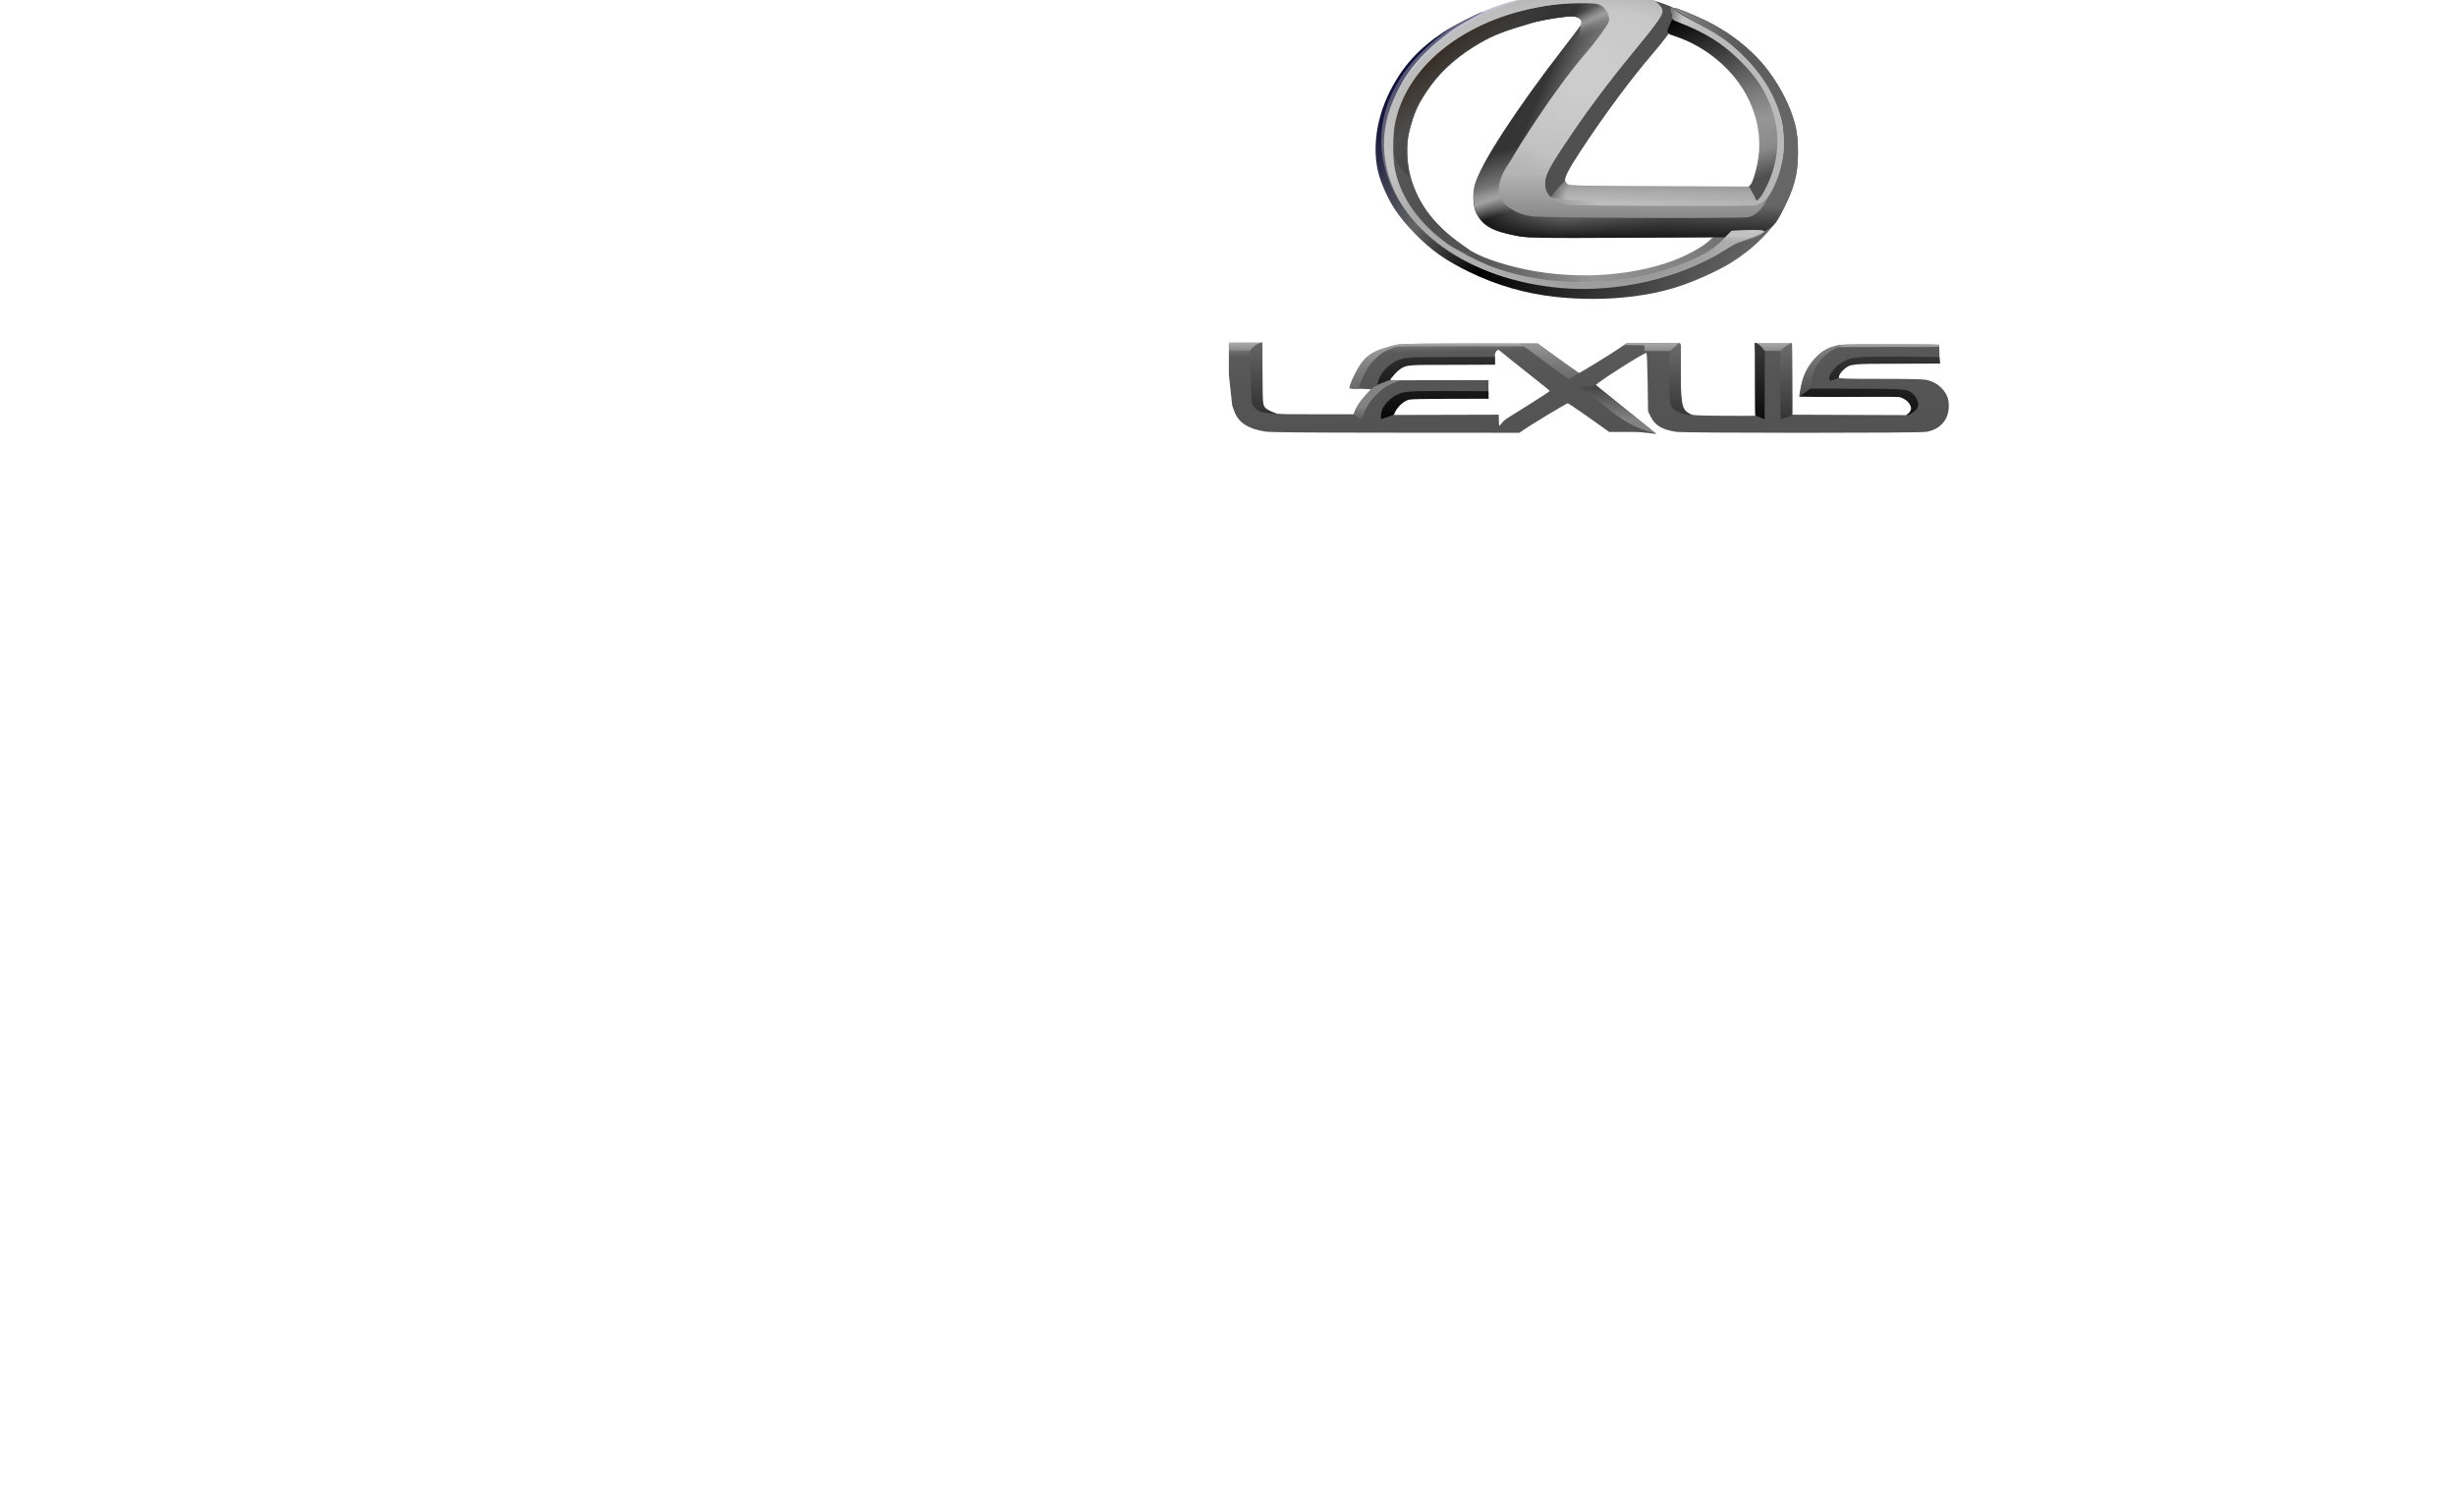<svg height="1539" viewBox="-587.205 6.499 1175.727 1026.283" width="2500" xmlns="http://www.w3.org/2000/svg" xmlns:xlink="http://www.w3.org/1999/xlink"><radialGradient id="a" cx="-80.714" cy="798.986" gradientTransform="matrix(.118 .501 -.637 .15 859.555 459.998)" gradientUnits="userSpaceOnUse" r="131.153"><stop offset="0" stop-color="#dcdcdc" stop-opacity=".902"/><stop offset=".752" stop-color="#e1e1e1" stop-opacity=".451"/><stop offset="1" stop-color="#c8c8c8" stop-opacity="0"/></radialGradient><linearGradient id="b" gradientUnits="userSpaceOnUse" x1="449.094" x2="448.955" y1="640.086" y2="648.682"><stop offset="0" stop-color="#fafafa"/><stop offset=".5" stop-color="#fafafa" stop-opacity=".902"/><stop offset=".698" stop-color="#e1e1e1" stop-opacity=".498"/><stop offset="1" stop-color="#c8c8c8" stop-opacity="0"/></linearGradient><linearGradient id="c" gradientUnits="userSpaceOnUse" x1="393.567" x2="421.66" y1="495.825" y2="501.247"><stop offset="0" stop-opacity="0"/><stop offset=".109" stop-color="#323232" stop-opacity=".949"/><stop offset=".218" stop-color="#323232" stop-opacity=".902"/><stop offset=".506" stop-color="#e1e1e1" stop-opacity=".498"/><stop offset="1" stop-color="#c8c8c8" stop-opacity="0"/></linearGradient><linearGradient id="d" gradientUnits="userSpaceOnUse" x1="325.551" x2="456.161" y1="630.871" y2="495.825"><stop offset="0" stop-color="#969696"/><stop offset=".133" stop-color="#c0bebe"/><stop offset=".5" stop-color="#b4b4b4"/><stop offset="1" stop-color="#bebebe"/></linearGradient><linearGradient id="e" gradientUnits="userSpaceOnUse" x1="395.705" x2="409.745" y1="488.542" y2="498.399"><stop offset="0" stop-color="#fafafa"/><stop offset=".25" stop-color="#ededed" stop-opacity=".749"/><stop offset=".5" stop-color="#e1e1e1" stop-opacity=".498"/><stop offset="1" stop-color="#c8c8c8" stop-opacity="0"/></linearGradient><linearGradient id="f" gradientUnits="userSpaceOnUse" x1="452.791" x2="383.896" y1="640.086" y2="663.714"><stop offset="0" stop-color="#fafafa"/><stop offset=".25" stop-color="#fafafa" stop-opacity=".902"/><stop offset=".5" stop-color="#e1e1e1" stop-opacity=".498"/><stop offset="1" stop-color="#c8c8c8" stop-opacity="0"/></linearGradient><linearGradient id="g" gradientUnits="userSpaceOnUse" x1="196.912" x2="253.592" y1="637.279" y2="587.992"><stop offset="0" stop-color="#e6e6e6"/><stop offset="1" stop-color="#fafafa" stop-opacity="0"/></linearGradient><linearGradient id="h" gradientUnits="userSpaceOnUse" x1="350.687" x2="349.171" y1="468.224" y2="711.976"><stop offset="0" stop-color="#aaa"/><stop offset=".102" stop-color="#bebebe"/><stop offset=".212" stop-color="#bebebe"/><stop offset=".549" stop-color="#b4b4b4"/><stop offset=".674" stop-color="#878787"/><stop offset=".779" stop-color="#969696"/><stop offset="1" stop-color="#aaa"/></linearGradient><linearGradient id="i" gradientUnits="userSpaceOnUse" x1="229.647" x2="285.834" y1="467.278" y2="556.98"><stop offset="0" stop-color="#8282a9"/><stop offset="1" stop-color="#a9a9a9" stop-opacity="0"/></linearGradient><linearGradient id="j" gradientUnits="userSpaceOnUse" x1="395.84" x2="395.84" y1="604.936" y2="626.195"><stop offset="0" stop-color="#505050"/><stop offset="1" stop-color="#fafafa" stop-opacity="0"/></linearGradient><linearGradient id="k" gradientUnits="userSpaceOnUse" x1="315.83" x2="443.464" y1="610.206" y2="640.397"><stop offset="0" stop-color="#323232"/><stop offset=".106" stop-color="#b4b4b6"/><stop offset=".253" stop-color="#b4b4b4"/><stop offset="1" stop-color="#aaa"/></linearGradient><linearGradient id="l" gradientUnits="userSpaceOnUse" x1="417.447" x2="456.262" y1="489.927" y2="605.837"><stop offset="0"/><stop offset=".552" stop-color="#7d7d7d"/><stop offset=".693" stop-color="#969696"/><stop offset=".858" stop-color="#8a8a8a"/><stop offset="1" stop-color="#505050"/></linearGradient><linearGradient id="m" gradientUnits="userSpaceOnUse" x1="-481.861" x2="-501.852" y1="598.389" y2="536.069"><stop offset="0" stop-color="#b3b3b3" stop-opacity="0"/><stop offset=".121" stop-color="#b3b3b3" stop-opacity=".369"/><stop offset=".286" stop-color="#b3b3b3" stop-opacity=".875"/><stop offset=".384" stop-color="#b3b3b3" stop-opacity=".749"/><stop offset=".517" stop-color="#b3b3b3" stop-opacity=".498"/><stop offset="1" stop-color="#b3b3b3" stop-opacity="0"/></linearGradient><linearGradient id="n" gradientUnits="userSpaceOnUse" x1="-388.887" x2="-404.46" y1="410.141" y2="374.184"><stop offset="0" stop-color="#b3b3b3" stop-opacity="0"/><stop offset=".161" stop-color="#b3b3b3" stop-opacity=".301"/><stop offset=".342" stop-color="#b3b3b3" stop-opacity=".875"/><stop offset=".406" stop-color="#b3b3b3" stop-opacity=".749"/><stop offset=".658" stop-color="#b3b3b3" stop-opacity="0"/><stop offset="1" stop-color="#b3b3b3" stop-opacity="0"/></linearGradient><linearGradient id="o" gradientUnits="userSpaceOnUse" x1="212.099" x2="238.506" y1="527.226" y2="555.073"><stop offset="0" stop-color="#28170b"/><stop offset="1" stop-color="#28170b" stop-opacity="0"/></linearGradient><linearGradient id="p" gradientTransform="matrix(.649 0 0 .65 591.397 243.158)" gradientUnits="userSpaceOnUse" x1="-323.647" x2="-322.129" xlink:href="#q" y1="629.438" y2="580.941"/><linearGradient id="q"><stop offset="0"/><stop offset="1" stop-opacity="0"/></linearGradient><linearGradient id="r" gradientUnits="userSpaceOnUse" x1="220.278" x2="413.265" y1="509.146" y2="592.389"><stop offset="0" stop-color="#323232" stop-opacity="0"/><stop offset=".394" stop-color="#323232" stop-opacity=".949"/><stop offset=".467" stop-color="#323232" stop-opacity=".902"/><stop offset=".704" stop-color="#e1e1e1" stop-opacity=".498"/><stop offset="1" stop-color="#c8c8c8" stop-opacity="0"/></linearGradient><linearGradient id="s" gradientUnits="userSpaceOnUse" x1="-460.09" x2="-170.133" y1="376.14" y2="706.528"><stop offset="0" stop-color="#5a5a5a"/><stop offset=".269" stop-color="#505050"/><stop offset=".632" stop-color="#666"/><stop offset=".667" stop-color="#666"/><stop offset="1" stop-color="#666"/></linearGradient><linearGradient id="t" gradientTransform="matrix(.649 0 0 .65 591.397 243.158)" gradientUnits="userSpaceOnUse" x1="-321.37" x2="-322.129" xlink:href="#q" y1="680.209" y2="580.941"/><linearGradient id="u" gradientUnits="userSpaceOnUse" x1="42.879" x2="447.529" y1="601.303" y2="598.272"><stop offset="0" stop-color="#999"/><stop offset=".221" stop-color="#3c3c3c" stop-opacity=".875"/><stop offset=".516" stop-color="#969696"/><stop offset=".753" stop-color="#828282"/><stop offset="1" stop-color="#5a5a5a"/></linearGradient><linearGradient id="v" gradientUnits="userSpaceOnUse" x1="-79.269" x2="316.902" y1="600.05" y2="857.403"><stop offset="0" stop-color="#000032"/><stop offset=".25" stop-color="#646464"/><stop offset=".424"/><stop offset="1" stop-color="#787878"/></linearGradient><linearGradient id="w" gradientUnits="userSpaceOnUse" x1="331.966" x2="333.122" xlink:href="#x" y1="737.263" y2="773.082"/><linearGradient id="x"><stop offset="0" stop-color="#828282"/><stop offset=".5" stop-color="#828282"/><stop offset="1" stop-color="#3c3c3c"/></linearGradient><linearGradient id="y" gradientUnits="userSpaceOnUse" x1="338.35" x2="341.21" xlink:href="#x" y1="790.516" y2="743.04"/><linearGradient id="z" gradientUnits="userSpaceOnUse" x1="327.922" x2="330.811" y1="703.755" y2="771.926"><stop offset="0" stop-color="#b4b4b4"/><stop offset=".322" stop-color="#828282"/><stop offset="1" stop-color="#3c3c3c"/></linearGradient><linearGradient id="A" gradientUnits="userSpaceOnUse" x1="306.547" x2="304.814" y1="702.6" y2="786.369"><stop offset="0" stop-color="#787878"/><stop offset="1" stop-color="#1e1e1e"/></linearGradient><linearGradient id="B" gradientTransform="matrix(.572 0 0 .496 -7.993 733.048)" gradientUnits="userSpaceOnUse" x1="476.087" x2="472.341" xlink:href="#C" y1="455.143" y2="596.273"/><linearGradient id="C"><stop offset="0" stop-color="#464646"/><stop offset="1"/></linearGradient><linearGradient id="D" gradientTransform="matrix(.572 0 0 .516 -7.995 723.464)" gradientUnits="userSpaceOnUse" x1="476.087" x2="472.341" xlink:href="#C" y1="455.143" y2="596.273"/><linearGradient id="E" gradientUnits="userSpaceOnUse" x1="264.286" x2="262.143" xlink:href="#C" y1="953.076" y2="1033.791"/><linearGradient id="F" gradientTransform="matrix(.572 0 0 .527 -7.995 718.485)" gradientUnits="userSpaceOnUse" x1="476.087" x2="472.341" xlink:href="#C" y1="455.143" y2="596.273"/><linearGradient id="G" gradientUnits="userSpaceOnUse" x1="436.534" x2="436.534" y1="714.154" y2="723.398"><stop offset="0" stop-color="#b8b8b8"/><stop offset="1" stop-color="#828282"/></linearGradient><linearGradient id="H" gradientUnits="userSpaceOnUse" x1="328.359" x2="326.008" y1="797.337" y2="700.111"><stop offset="0" stop-color="#505050"/><stop offset=".058" stop-color="#525252"/><stop offset=".562" stop-color="#555"/><stop offset=".787" stop-color="#5a5a5a"/><stop offset="1" stop-color="#c8c8c8"/></linearGradient><path d="m124.352 776.849c-11.358-1.754-18.247-5.935-21.03-13.681l-1.481-4.121-2.247-20.834v-21.447l10.077-.157c8.969-.14 10.157-.05 10.8.824.545.74.723 5.564.723 19.564 0 17.567.064 18.716 1.18 21.006.65 1.332 2.076 3.1 3.169 3.927 4.225 3.2 3.84 3.163 32.352 3.16h26.37l2.207-4.267c1.242-2.403 3.82-5.998 5.904-8.232 2.034-2.181 3.698-4.112 3.698-4.29s-2.916-.399-6.48-.488l-6.48-.162.132-2.194c.309-5.105 7.074-14.834 13.99-20.119 1.91-1.458 5.344-3.51 7.634-4.56 8.02-3.68 8.759-3.726 59.091-3.708l45.297.016 13.69 9.993c7.53 5.495 13.97 9.992 14.308 9.992.768 0 21.646-12.831 27.865-17.126l4.6-3.177 17.57.05c17.948.051 17.521.037 18.296.45 1.128.598.726.942.726 20.128 0 16.46.147 20.078.886 21.834 1.149 2.73 2.335 3.992 5.162 5.497 2.217 1.18 3.114 1.233 23.567 1.407 11.694.1 21.865.031 22.602-.152l1.339-.334.15-23.868.15-23.868h21.312l.288 23.735.288 23.734 38.654.147 38.653.147 1.592-1.244c.876-.684 1.954-2.101 2.395-3.15.685-1.628.685-2.182 0-3.81-.441-1.049-1.516-2.464-2.39-3.146l-1.587-1.24h-35.276c-30.644 0-35.37-.113-35.992-.857-.922-1.103.03-7.95 1.735-12.472 1.318-3.497 4.581-8.755 7.44-11.988 2.805-3.172 9.65-7.47 14.181-8.904 3.967-1.256 4.3-1.266 37.123-1.11l33.12.158.168 5.1c.122 3.693-.037 5.227-.576 5.567-.409.257-13.65.472-29.423.477-27.242.01-28.788.064-30.87 1.119-3.737 1.893-8.133 8.006-7.303 10.155.231.598 5.8.745 28.214.745 18.483 0 28.958.217 30.978.643 4.515.951 8.036 2.938 10.994 6.205 3.415 3.772 4.635 7.363 4.343 12.783-.473 8.782-6.254 14.877-15.527 16.371-5.246.846-163.876.82-169.374-.027-9.552-1.471-14.421-4.312-17.286-10.086l-1.905-3.842-.288-19.698c-.188-12.838-.496-19.767-.885-19.896-1.38-.454-34.251 20.48-34.251 21.814l40.969 33.054c0 .335-7.18-1.29-16.58-1.29h-15.356l-13.675-9.723c-7.52-5.348-14.036-9.723-14.478-9.723-.79 0-23.724 13.811-29.754 17.918l-3.082 2.1-83.894-.058c-63.889-.043-84.995-.226-88.512-.77zm164.002-8.935c1.993-1.279 9.326-5.86 16.296-10.18s12.672-8.15 12.672-8.512c0-.6-29.213-23.185-34.057-27.462-1.754-1.548-3.897 2.814-2.882 4.504l-2.413 2.716-26.6.082c-29.017.09-29.715.313-31.968 1.52-3.395 1.82-11.081 8.673-11.081 10.781 0 .962 6.185.609 35.741.617 17.187.01 31.786-.034 31.786-.034-.102.51-.037 6.241-.037 6.241l.038 4.038-26.496.286c-28.57.308-27.15.149-31.505 3.538-2.367 1.842-7.407 8.656-6.536 9.52l71.45-.19.176 5.699c.13 4.16.786-.192 5.416-3.163z" fill="url(#H)" transform="translate(-98.344 -477.416)"/><path d="m99.798 716.369v5.415h22.608v-5.415zm357.142.321v5.433h24.771v-5.433zm-87.11.018-2.019 1.412h8.078c2.666-.065 4.496.081 5.845.322l-.018 3.771h23.752v-5.487l-10.437.143c-9.672-.07-16.516-.118-25.2-.16zm-96.117.322c-4.808.01-10.378.031-16.8.054-39.745.143-42.958.216-44.27 1.144 0 .406-1.82 1.158 2.717.84.673-.047.976.073 1.948-.036 6.311.1 16.437-.107 38.354-.107 24.605 0 45.043.11 45.039-.126-.015-.76 1.335-1.205-1.68-1.465-3.29-.283-10.881-.334-25.308-.304zm286.762.465c-3.756.01-8.104.03-13.119.054-31.038.142-33.558.233-34.583 1.161 0 .407-1.416 1.141 2.127.823.525-.047.76.09 1.52-.018 4.927.1 12.837-.108 29.953-.108 19.215 0 35.176.111 35.173-.125-.012-.76 1.033-1.206-1.323-1.465-2.568-.283-8.482-.352-19.748-.322z" fill="url(#G)" transform="translate(-98.344 -477.416)"/><path d="m413.488 995.582c-1.444-2.341 3.468-8.924 8.934-11.96 6.186-3.434 8.617-3.669 38.138-3.677l27.586.327.428 4.484c-1.439.07-6.902.089-28.574.111-31.834.033-32.188.069-36.57 3.674-1.405 1.158-2.852 2.945-3.282 4.056-.296.764-.283 1.409-.781 1.882-1.274.651-2.769 1.253-3.945 1.563-.53.138-1.072.51-1.394.346-.224-.115-.089-.116-.29-.39z" fill="url(#B)" transform="translate(-4.491 -731.484)"/><path d="m106.473 999.72c-.01-.61.42-2.364 1.002-4.1 1.5-4.473 5.266-8.775 10.217-11.669 5.952-3.48 7.577-3.627 40.168-3.66 18.055-.018 28.595 0 28.595 0v5.295c-1.401-.17-11.255.037-28.35.037-29.856 0-31.278-.092-35.521 2.51-1.046.643-2.941 2.295-4.1 3.62-1.544 1.76-3.066 3.342-3.83 5.12-1.38 1.225-3.15 1.259-4.467 1.865-2.673 1.232-3.8 1.47-3.8 1.47z" fill="url(#D)" transform="translate(-4.491 -731.484)"/><path d="m468.692 1016.013c.807-3.216-3.247-7.48-7.802-8.507-1.124-.253-15.92-.326-32.879-.162s-31.75-.075-32.91-.09c-1.219-.017-1.697.087-1.928-.183-.452-.528.618-1.812 2.733-3.43l2.43-1.858 29.838.031c32.965.034 37.659.292 40.36 2.215 4.6 3.276 6.465 8.596 4.074 11.627-1.57 1.988-5.949 4.731-6.927 4.127 2.433-1.991 2.291-1.903 3.011-3.77zm-103.098 4.97c-.94-.533-2.332-.493-2.536-1.025-.204-.533-.27-12.222-.27-25.103 0-16.447-.039-21.593-.185-24.249.807-.04 2.714.837 4.336 2.46l2.618 3.195-.173 43.639c-.005.9.097 1.82-.022 2.721-1.643-.71-2.64-1.146-3.768-1.638z" fill="url(#E)" transform="translate(-4.491 -731.484)"/><path d="m108.996 1022.193s-.309-3.175.864-6.303c1.252-3.34 5.92-8.121 9.569-9.802 5.625-2.59 6.848-2.685 34.713-2.691 19.328-.01 27.755.144 27.755.144l.19 5.105s-10.362.019-26.588.02c-15.59 0-26.005.21-27.323.548-4.158 1.065-8.589 5.368-10.245 9.949-.272.753-7.945 2.956-8.574 3.23z" fill="url(#F)" transform="translate(-4.491 -731.484)"/><path d="m312.174 1032.009c-4.758-.61-12.896-3.39-15.795-5.397-2.133-1.476-4.916-4.638-6.191-7.033-1.62-3.042-2.28-10.073-2.3-24.482-.011-7.924.05-14.688-.22-14.854-.268-.166-6.7 3.536-13.94 8.05-13.547 8.446-17.434 11.05-20.065 12.26l-10.587.052c1.37-1.28 41.472-26.78 43.586-27.662 1.452-.607.504-.763 1.197-.366 1.024.586 4.402 1.845 4.81 2.8.725 1.69.162 5.162.375 17.09.375 20.953.606 22.099 5.394 26.773a22.416 22.416 0 0 0 6.954 4.618s2.79.84 4.212 1.153c1.002.221 3.036.512 3.036.512l78.982.146 80.98.05s1.91-.302 2.818-.615c.696-.24 1.326-.638 1.99-.956 10.438-5.022 14.062-11.826 10.31-19.357-.805-1.614-2.495-3.867-3.755-5.006-1.26-1.138-3.13-2.921-3.031-3.212.271-.799 6.588 2.528 8.476 4.412 4.717 4.71 6.715 14.172 3.627 20.482-3.172 6.484-9.595 9.856-18.612 10.662-7.308.653-157.077.542-162.25-.12zm-281.954-.197c-6.098-.87-8.889-1.826-13.014-4.465-3.986-2.55-7.006-6.084-9.141-10.694-.379-.817-.816-1.612-1.115-2.46a14.055 14.055 0 0 1 -.574-2.23c-.264-1.498-.358-3.024-.441-4.543-.261-4.734-.188-14.224-.188-14.224l-.203-21.304c-.006-.635-.053-1.53-.053-1.53s2.322 1.183 3.987 2.617l3.077 2.652.02 14.805c.021 16.475.327 18.383 2.883 23.805 1.537 3.262 4.895 6.162 10.316 8.909 6.376 3.23 6.23 3.225 86.513 3.225h73.624l3.696-2.717c2.033-1.494 9.916-6.577 17.518-11.295s13.823-8.852 13.825-9.187c.007-1.216-3.466-3.85-29.31-22.23-4.979-3.54-8.812-6.097-10.75-7.864 1.85.045 6.083.106 8.734.108l4.164.003 12.582 8.96c6.92 4.928 15.156 10.798 18.3 13.045 3.146 2.248 7.456 5.563 7.043 5.827l-15.906 10.208c-4.84 3.105-10.152 6.375-11.724 7.391-1.573 1.017-4.726 3.05-7.006 4.518-2.28 1.469-4.3 3.283-4.3 3.595.46.279 2.129.208 4.872.205l4.718-.01 16.149-10.534c8.882-5.794 16.657-10.696 17.279-10.893 1.571-.499 2.082-.185 17.186 10.566 7.392 5.261 14.244 10.477 14.873 10.797.629.319 3.943.076 7.718.254 2.737.129 4.216-.042 6.054.269 9.786 3.571 1.164.459 13.982 5.16l-33.218.035c-1.76-.923-18.054-12.667-22.54-16.31-2.057-1.67-4.103-3.041-4.546-3.048-.444-.01-3.146 1.592-6.005 3.552s-9.3 6.334-14.312 9.722l-9.113 6.16-85.253-.061c-66.005-.047-86.415-.226-90.4-.794z" fill="url(#E)" transform="translate(-4.491 -731.484)"/><path d="m407.99 764.851c-3.683-.993-6.237-2.869-7.282-4.287-.677-.919-.711-.734-.882-1.25-.16-.483-.54-1.316-.616-1.819-.768-5.109-.71-17.217-.71-17.217v-17.614l3.193-2.843c1.756-1.564 3.294-2.945 3.418-3.069s.328-.043.808.355c.75.623.438 3.977.44 21.533 0 23.189 1.848 23.788 6.771 26.673 2.136.563-2.167.393-5.14-.462zm-285.852-1.198c-3.149-.763-5.856-3.464-6.414-5.021l-.723-2.016c-.475-11.632-.803-23.074-.803-35.045l2.265-2.263c2.536-2.533 5.735-3.003 5.735-3.003.212.44.147 9.953.23 21.094.182 24.257-.171 22.475 5.03 25.356 1.477.818 4.358 1.605 4.194 1.875-.349.575-7.008-.37-9.514-.977zm351.855-18.593v-23.103l2.01-1.765c2.192-1.924 5.373-3.744 5.8-3.317.357.357.448 47.643.087 48.581-.154.402-1.737 1.176-3.267 1.72-2.038.723-4.395 1.368-4.353 1.138-.308.245-.277-7.695-.277-23.254z" fill="url(#A)" transform="translate(-98.344 -477.416)"/><path d="m486.836 753.056c.018-2.93 1.798-11.81 4.253-16.835 3.105-6.357 8.642-12.462 13.72-15.128 1.946-1.023 3.843-1.86 4.215-1.863 2.066-.62 5.25-1.187 7.974-1.412-2.018.904-3.71 1.428-6.033 2.787-3.157 1.726-5.97 3.245-10.327 8.574-1.555 1.901-2.721 3.532-3.887 6.802-1.557 4.368-1.984 8.845-2.421 11.662-1.514.825-1.407 1.208-7.494 5.413zm-305.436-5.634c0-2.053 2.734-8.392 5.972-13.839 3.738-6.29 7.162-9.33 13.502-11.99 4.673-1.963 13.152-3.95 15.334-3.89 1.316.036-3.626 1.702-6.4 2.733-4.876 1.812-7.77 3.987-12.011 8.258-2.626 2.644-5.252 6.043-9.012 15.436l-1.175 3.7-3.36-.051c-2.4-.036-2.442-.11-2.85-.357zm115.768-30.347 12.052-.015c16.061 11.856 25.122 18 27.994 20.068l-6.879 4.254c-15.387-11.047-19.797-14.688-33.167-24.308z" fill="url(#z)" transform="translate(-98.344 -477.416)"/><path d="m348.026 754.52-10.852-8.059h5.562c3.059 0 5.862-1.225 6.313-.83 0 0 8.984 7.304 40.585 32.61-20.377-5.228-26.244-12.309-41.608-23.72z" fill="url(#y)" transform="translate(-98.344 -477.416)"/><path d="m185.128 765.643c-.953-.67-.911-.94.72-4.575 1.97-4.389 9.039-12.245 11.905-14.168 1.106-.742 2.829-1.863 4.402-2.443 1.572-.58 3.06-1.293 4.396-1.81.802-.31 2.399-.738 5.31-.711l4.591.042-2.86 1.019c-5.411 1.929-9.15 4.212-13.07 7.984-4.488 4.318-7.197 8.259-9.315 13.549-.81 2.025-1.496 3.64-1.699 3.766-1.677-.038-2.95-1.669-4.38-2.653z" fill="url(#w)" transform="translate(-98.344 -477.416)"/><path d="m112.042 825.072c-31.872-3.355-61.697-11.902-91-26.076-24.423-11.815-39.94-22.715-56.5-39.686-18.57-19.034-27.627-32.953-36.117-55.506-10.147-26.957-6.622-63.018 9.232-94.436 13.35-26.457 30.1-44.997 56.385-62.409 9.776-6.475 34.007-18.942 40.376-20.772 4.492-1.291-2.226 1.237-9.905 5.69-4.736 2.633-7.662 4.257-12.031 6.857-10.153 6.206-12.786 8.404-23.316 16.918-28.773 23.265-46.641 50.861-53.052 81.937-2.096 10.156-2.096 32.913 0 43.07 7.601 36.844 29.689 67.032 67.36 92.063 21.668 14.398 46.787 25 76.068 32.108 24.75 6.007 34.084 6.972 67.5 6.972 24.356 0 32.258-.348 42-1.848 31.117-4.79 64.283-15.584 86.5-28.153 18.178-10.283 24.221-13.866 25.86-15.332.937-.838 5.133-3.067 9.323-4.954 5.022-2.262 8.591-4.635 10.469-6.96 2.795-3.462 2.984-3.528 10.098-3.528 4.261 0 10.792-6.182 10.792-5.59-8.31 11.893-22.051 25.12-29.853 31.14-11.586 8.963-20.686 15.093-37.189 22.966-27.76 13.244-50.489 20.979-85.5 25.2-25.66 3.094-52.967 2.914-77.5.329z" fill="url(#v)" transform="matrix(.649 0 0 .647 151.004 -325.726)"/><path d="m213.417 621.5c-18.376-1.957-45.33-7.808-59.564-12.93-10.076-3.626-31.408-12.95-36.936-16.143-6.131-3.544-21.058-14.645-29.758-22.133-11.282-9.71-29.369-32.506-27.802-35.041.448-.725 8.547-3.74 10.032-3.74.269 0 1.764 2.23 3.541 5.392 8.077 14.375 20.1 27.277 33.487 38.192 17.916 14.605 30.831 21.062 57 28.495 53.974 15.331 116.772 14.62 167-1.89 19.616-6.448 39.464-17.22 46.93-25.47 2.024-2.236 18.083-7.898 19.209-6.772 1.419 1.419-2.354 6.224-10.139 12.912-13.87 11.916-48.372 26.78-76 32.743-24.855 5.364-33.619 6.26-64 6.541-15.95.148-30.8.078-33-.157z" fill="url(#u)" transform="matrix(.65 0 0 .65 83.493 -206.101)"/><path d="m257.087 653.42c-5.261-1.672-8.162-3.328-14.635-8.353-14.226-11.044-24.51-25.027-29.05-39.5-2.681-8.549-3.292-14.148-2.89-26.53.307-9.503.621-12.073 2.075-17.012 3.622-12.305 8.645-21.663 17.043-31.749 19.03-22.855 54.58-40.097 90.766-44.025 10.02-1.087 28.741-1.181 31.622-.159 2.961 1.051 6.058 4.479 7.053 7.806.658 2.2.572 2.848-.71 5.366-.802 1.575-2.294 3.894-3.316 5.152-1.02 1.258-3.683 4.702-5.915 7.653-2.233 2.951-7.446 9.537-11.586 14.635-4.139 5.097-10.88 13.951-14.979 19.675-7.587 10.595-24.2 35.728-27.515 41.627-1.005 1.789-2.795 4.602-3.976 6.251-1.182 1.65-3.208 5.235-4.503 7.966-2.168 4.572-2.335 5.345-2.114 9.742.302 5.985 2.168 9.097 7.524 12.552 8.063 5.2.735 4.79 85.815 4.79h75.892l6.578-7.09c5.081-5.477 7.086-8.192 8.813-11.934 2.523-5.47 5.131-14.013 6.258-20.496.957-5.502.36-20.24-.97-24.004-2.506-10.187-6.938-20.145-12.407-28.835-10.42-16.274-25.265-29.197-46.722-40.675-3.809-2.037-13.537-6.732-13.386-6.883.467-.468 14.953 5.584 22.098 9.143 17.647 8.792 32.82 21.377 42.898 35.581 7.47 10.528 13.666 22.509 16.721 34.583 1.7 6.719 1.91 12.566 1.89 19.885-.042 14.607-3.09 24.198-10.234 38.13-5.012 9.774-6.157 11.026-13.75 15.021l-8.41 3.045-74.879.465c-76.425.474-76.64-.004-84.087-1.441-15.94-3.076-22.468-6.874-26.632-15.489-2.066-4.274-2.527-12.574-1.03-18.543 3.423-13.659 26.91-50.05 59.768-92.606 6.258-8.104 11.674-15.29 12.037-15.97 1.731-3.24 0-5.385-4.938-6.116-3.445-.51-21.004 2.223-28.603 4.452-18.577 5.45-25.746 8.225-35.02 13.559-13.96 8.028-25.408 17.888-33.355 28.727-8.474 11.56-11.844 18.833-15.048 32.478-1.894 8.068-1.455 20.667 1.033 29.624 5.186 18.671 16.197 33.184 35.263 46.479 2.946 2.054 5.357 3.857 5.357 4.006 0 .528-2.318.138-5.844-.983z" fill="url(#t)" transform="translate(-98.344 -477.416)"/><g fill="url(#s)" transform="matrix(.649 0 0 .65 493.425 -234.126)"><path d="m-514.858 630.764c-8.103-2.571-12.57-5.117-22.538-12.842-21.91-16.98-37.748-38.479-44.74-60.73-4.13-13.143-5.069-21.753-4.451-40.79.474-14.61.957-18.562 3.196-26.154 5.578-18.92 13.315-33.307 26.248-48.814 29.308-35.138 84.055-61.648 139.785-67.686 15.43-1.672 44.263-1.817 48.7-.245 4.56 1.616 9.33 6.886 10.862 12.002 1.013 3.381.881 4.378-1.094 8.25-1.236 2.422-3.533 5.986-5.106 7.92s-5.673 7.23-9.11 11.767c-3.439 4.537-11.468 14.662-17.843 22.5-6.374 7.837-16.755 21.45-23.068 30.25-11.686 16.29-37.271 54.931-42.376 64-1.548 2.75-4.303 7.075-6.123 9.612-1.82 2.536-4.94 8.047-6.935 12.246-3.338 7.03-3.596 8.218-3.255 14.979.465 9.2 3.338 13.985 11.587 19.297 12.418 7.995 1.132 7.366 132.16 7.366h116.878l10.13-10.9c7.827-8.422 10.914-12.596 13.573-18.35 3.886-8.41 7.903-21.544 9.64-31.512 1.472-8.459.554-31.118-1.496-36.905-3.86-15.663-12.23-29.6-20.652-42.96-16.047-25.02-37.364-41.337-70.41-58.984-5.865-3.132-34.89-18.685-20.615-15.508.719-.72 23.029 8.585 34.032 14.057 27.177 13.517 50.546 32.867 66.066 54.706 11.503 16.185 21.046 34.605 25.752 53.17 2.619 10.33 2.94 19.32 2.909 30.571-.063 22.458-4.757 37.205-15.76 58.625-7.719 15.027-9.483 16.95-21.175 23.094l-12.954 4.682-115.317.714c-117.7.73-118.029-.006-129.5-2.216-24.546-4.729-34.602-10.567-41.014-23.813-3.181-6.571-3.892-19.332-1.588-28.509 5.273-21 41.445-76.95 92.049-142.379 9.636-12.46 17.978-23.508 18.537-24.552 2.666-4.982-.001-8.28-7.606-9.404-5.304-.784-32.346 3.418-44.05 6.845-28.61 8.378-39.65 12.645-53.934 20.845-21.498 12.343-39.129 27.503-51.366 44.168-13.052 17.774-18.242 28.954-23.176 49.933-2.918 12.405-2.241 31.775 1.59 45.547 7.988 28.706 24.946 51.019 54.308 71.459 4.538 3.158 8.25 5.93 8.25 6.16 0 .81-3.57.211-9-1.512z"/><path d="m-514.858 630.764c-8.103-2.571-12.57-5.117-22.538-12.842-21.91-16.98-37.748-38.479-44.74-60.73-4.13-13.143-5.069-21.753-4.451-40.79.474-14.61.957-18.562 3.196-26.154 5.578-18.92 13.315-33.307 26.248-48.814 29.308-35.138 84.055-61.648 139.785-67.686 15.43-1.672 44.263-1.817 48.7-.245 4.56 1.616 9.33 6.886 10.862 12.002 1.013 3.381.881 4.378-1.094 8.25-1.236 2.422-3.533 5.986-5.106 7.92s-5.673 7.23-9.11 11.767c-3.439 4.537-11.468 14.662-17.843 22.5-6.374 7.837-16.755 21.45-23.068 30.25-11.686 16.29-37.271 54.931-42.376 64-1.548 2.75-4.303 7.075-6.123 9.612-1.82 2.536-4.94 8.047-6.935 12.246-3.338 7.03-3.596 8.218-3.255 14.979.465 9.2 3.338 13.985 11.587 19.297 12.418 7.995 1.132 7.366 132.16 7.366h116.878l10.13-10.9c7.827-8.422 10.914-12.596 13.573-18.35 3.886-8.41 7.903-21.544 9.64-31.512 1.472-8.459.554-31.118-1.496-36.905-3.86-15.663-10.684-30.972-19.107-44.333-16.047-25.02-38.909-44.89-71.955-62.536-5.865-3.133-20.848-10.35-20.615-10.583.719-.72 23.029 8.585 34.032 14.057 27.177 13.517 50.546 32.867 66.066 54.706 11.503 16.185 21.046 34.605 25.752 53.17 2.619 10.33 2.94 19.32 2.909 30.571-.063 22.458-4.757 37.205-15.76 58.625-7.719 15.027-9.483 16.95-21.175 23.094l-12.954 4.682-115.317.714c-117.7.73-118.029-.006-129.5-2.216-24.546-4.729-34.602-10.567-41.014-23.813-3.181-6.571-3.892-19.332-1.588-28.509 5.273-21 41.445-76.95 92.049-142.379 9.636-12.46 17.978-23.508 18.537-24.552 2.666-4.982-.001-8.28-7.606-9.404-5.304-.784-32.346 3.418-44.05 6.845-28.61 8.378-39.65 12.645-53.934 20.845-21.498 12.343-39.129 27.503-51.366 44.168-13.052 17.774-18.242 28.954-23.176 49.933-2.918 12.405-2.241 31.775 1.59 45.547 7.988 28.706 24.946 51.019 54.308 71.459 4.538 3.158 8.25 5.93 8.25 6.16 0 .81-3.57.211-9-1.512z"/></g><path d="m210.512 579.036c.307-9.502.621-12.072 2.075-17.01 3.622-12.306 8.645-21.664 17.043-31.75 19.03-22.855 54.58-40.097 90.766-44.025 10.02-1.087 28.741-1.181 31.622-.159 2.961 1.051 6.058 4.479 7.053 7.806.658 2.2.572 2.848-.71 5.366-.802 1.575-2.294 3.894-3.316 5.152-1.02 1.258-3.683 4.702-5.915 7.653-2.233 2.951-7.446 9.537-11.586 14.635-4.139 5.097-10.88 13.951-14.979 19.675-7.587 10.595-24.2 35.728-27.515 41.627-1.005 1.789-2.795 4.602-3.976 6.251-1.182 1.65-3.208 5.235-4.503 7.966-2.168 4.572-2.335 5.345-2.114 9.742.302 5.985 2.168 9.097 7.524 12.552 8.063 5.2.735 4.79 85.815 4.79h75.892l6.578-7.09c5.081-5.477 7.086-8.192 8.813-11.934 2.523-5.47 5.131-14.013 6.258-20.496.957-5.502.36-20.24-.97-24.004-2.506-10.187-8.17-18.913-13.64-27.603-10.419-16.273-25.264-29.197-46.721-40.675-3.809-2.037-12.305-7.964-12.154-8.115.467-.468 14.953 5.584 22.098 9.143 17.647 8.792 32.82 21.377 42.898 35.581 7.47 10.528 13.666 22.509 16.721 34.583 1.7 6.719 1.91 12.566 1.889 19.885-.041 14.607-3.089 24.198-10.233 38.13-5.012 9.774-6.157 11.026-13.75 15.021l-8.41 3.045-74.879.465c-76.425.474-76.64-.004-84.087-1.441-15.94-3.076-22.468-6.874-26.632-15.489-2.066-4.274-2.527-12.574-1.03-18.543 3.423-13.659 26.91-50.05 59.768-92.606 6.258-8.104 11.674-15.29 12.037-15.97 1.731-3.24 0-5.385-4.938-6.116-3.445-.51-21.004 2.223-28.603 4.452-18.577 5.45-25.746 8.225-35.02 13.559-13.96 8.028-25.408 17.888-33.355 28.727-8.474 11.56-11.844 18.833-15.048 32.478-1.894 8.068-1.455 20.667 1.033 29.624-10.802-9.023-12.033-17.024-11.8-24.882z" fill="url(#r)" transform="translate(-98.344 -477.416)"/><path d="m213.402 605.567c-2.681-8.549-3.292-14.148-2.89-26.53.307-9.503.621-12.073 2.075-17.012 3.622-12.305 8.645-21.663 17.043-31.749 19.03-22.855 54.58-40.097 90.766-44.025 10.02-1.087 28.741-1.181 31.622-.159 2.961 1.051 6.058 4.479 7.053 7.806.658 2.2.572 2.848-.71 5.366-.802 1.575-2.294 3.894-3.316 5.152-1.02 1.258-3.683 4.702-5.915 7.653-2.233 2.951-7.446 9.537-11.586 14.635-4.139 5.097-10.88 13.951-14.979 19.675-7.587 10.595-24.2 35.728-27.515 41.627-1.005 1.789-2.795 4.602-3.976 6.251-1.182 1.65-3.208 5.235-4.503 7.966-2.168 4.572-2.335 5.345-2.114 9.742.302 5.985 2.168 9.097 7.524 12.552 8.063 5.2.735 4.79 85.815 4.79h75.892l6.578-7.09c5.081-5.477 7.086-8.192 8.813-11.934 2.523-5.47 5.131-14.013 6.258-20.496.957-5.502.36-20.24-.97-24.004-2.506-10.187-6.938-20.145-12.407-28.835-10.42-16.274-25.265-29.197-46.722-40.675-3.809-2.037-13.537-6.732-13.386-6.883.467-.468 14.953 5.584 22.098 9.143 17.647 8.792 32.82 21.377 42.898 35.581 7.47 10.528 13.666 22.509 16.721 34.583 1.7 6.719 1.91 12.566 1.889 19.885-.041 14.607-3.089 24.198-10.233 38.13-5.012 9.774-6.157 11.026-13.75 15.021l-8.41 3.045-74.879.465c-76.425.474-76.64-.004-84.087-1.441-15.94-3.076-22.468-6.874-26.632-15.489-2.066-4.274-2.527-12.574-1.031-18.543 3.424-13.659 26.911-50.05 59.77-92.606 6.257-8.104 11.673-15.29 12.036-15.97 1.731-3.24 0-5.385-4.938-6.116-3.445-.51-21.004 2.223-28.603 4.452-18.577 5.45-25.746 8.225-35.02 13.559-13.96 8.028-25.408 17.888-33.355 28.727-8.474 11.56-11.844 18.833-15.048 32.478-1.894 8.068-1.455 20.667 1.033 29.624-3.03 1.776 5.064 14.12-8.909 1.65z" fill="url(#p)" transform="translate(-98.344 -477.416)"/><path d="m214.116 604.853c-2.681-8.549-3.291-14.148-2.89-26.531.308-9.502.621-12.073 2.075-17.01 3.622-12.307 8.646-21.665 17.044-31.75 19.03-22.855 54.579-40.098 90.765-44.025 10.02-1.088 28.742-1.182 31.623-.16 2.96 1.052 6.057 4.48 7.053 7.807.657 2.2.572 2.848-.71 5.366-.803 1.575-2.295 3.893-3.316 5.152s-3.684 4.702-5.916 7.653c-2.233 2.951-7.446 9.537-11.585 14.634-4.14 5.098-10.88 13.952-14.98 19.676-7.587 10.595-24.2 35.728-27.515 41.627-1.005 1.788-2.794 4.601-3.976 6.251s-3.208 5.234-4.503 7.966c-2.167 4.572-2.335 5.345-2.113 9.742.301 5.984 2.167 9.097 7.524 12.551 8.062 5.2.734 4.791 85.814 4.791h75.892l6.578-7.09c5.082-5.477 7.086-8.192 8.813-11.935 2.523-5.47 5.131-14.012 6.259-20.496.956-5.501.36-20.24-.971-24.003-2.506-10.188-8.17-18.913-13.639-27.603-10.42-16.274-25.264-29.197-46.722-40.675-3.808-2.038-12.305-7.964-12.154-8.116.467-.467 14.953 5.584 22.098 9.144 17.647 8.791 32.82 21.377 42.898 35.581 7.47 10.528 13.666 22.508 16.722 34.583 1.7 6.719 1.909 12.566 1.888 19.884-.04 14.607-3.088 24.2-10.233 38.131-5.012 9.774-6.157 11.025-13.75 15.02l-8.41 3.046-74.879.465c-76.425.474-76.639-.004-84.087-1.441-15.939-3.076-22.468-6.874-26.632-15.49-2.065-4.273-2.527-12.573-1.03-18.542 3.423-13.659 26.91-50.05 59.769-92.606 6.257-8.104 11.673-15.29 12.036-15.97 1.731-3.24 0-5.385-4.938-6.116-3.445-.51-21.003 2.223-28.603 4.452-18.577 5.45-25.746 8.224-35.02 13.558-13.96 8.029-25.408 17.888-33.354 28.728-8.475 11.56-11.845 18.832-15.049 32.478-1.894 8.068-1.455 20.667 1.033 29.624-3.03 1.775-2.37 1.06-8.909 1.649z" fill="url(#o)" transform="translate(-98.344 -477.416)"/><path d="m-417.358 373.748c15.43-1.672 44.263-1.817 48.7-.245 4.56 1.616 9.33 6.886 10.862 12.002 1.013 3.381.881 4.378-1.094 8.25-1.236 2.422-3.533 5.986-5.106 7.92s-5.673 7.23-9.11 11.767c-24.864 24.518-20.187 10.585-16.768-16.72 2.666-4.981-.001-8.279-7.606-9.403-9.696-7.52-.442-6.264-19.878-13.571z" fill="url(#n)" opacity=".8" transform="matrix(.611 0 0 .623 478.286 -223.566)"/><path d="m-390.949 435.942c-6.374 7.837-16.755 21.45-23.068 30.25-11.686 16.29-37.271 54.931-42.376 64-1.548 2.75-4.303 7.075-6.123 9.612-1.82 2.536-4.94 8.047-6.935 12.246-3.338 7.03-3.596 8.218-3.255 14.979.465 9.2 3.338 13.985 11.587 19.297 12.418 7.995 1.132 7.366 132.16 7.366 17.044 7.43 149.99 19.796.601 24.5-117.7.73-118.029-.006-129.5-2.216-24.546-4.729-34.602-10.567-41.014-23.813-3.181-6.571-3.892-19.332-1.588-28.509 29.05-98.933 123.358-148.816 109.511-127.712z" fill="url(#m)" transform="matrix(.611 0 0 .623 473.985 -218.497)"/><path d="m218.118 139.5c-3.238-4.538-3.328-9.862-.283-16.789 5.355-12.18 35.669-54.576 58.552-81.891 13.205-15.763 18.535-23.265 18.535-26.088 0-1.242-.795-2.756-2.352-4.48l-4.16-3.753 3.717 1.15c2.308.714 8.899 2.911 10.868 4.201 3.228 2.115 2.67 8.007-.629 13.752-1.573 2.738-7.82 10.816-13.277 17.17-14.913 17.36-32.541 41.135-48.949 66.017-8.716 13.217-11.503 18.838-10.56 21.295.488 1.271-7.785 10.91-9.339 10.88-.601-.01-1.556-.67-2.123-1.463z" fill="#505050"/><path d="m455.529 621.34c-1.402-1.55-4.872-8.815-4.872-10.006 0-.519 1.412-.52 2.002-.997 1.783-1.442 3.02-4.363 4.778-11.284 4.11-16.183 2.396-32.216-5.113-47.827-9.247-19.224-28.387-35.63-49.744-42.639-3.016-.99-3.972-1.346-4.608-2.07-1.095-1.245-.953-1.708.843-5.634 1.334-2.916 1.638-4.45 2.634-4.593.78-.113 4.568 1.402 10.195 4.148 27.57 13.452 45.658 30.44 54.761 51.429 4.769 10.994 5.804 15.34 6.221 26.12.517 13.352-1.602 23.176-7.49 34.723-4.753 9.322-7.29 11.195-9.607 8.63z" fill="url(#l)" transform="translate(-98.344 -477.416)"/><path d="m324.62 622.087c-3.364-.421-6.472-2.595-6.472-3.89 0-1.29 8.643-11.254 9.725-11.254.365 0 .553 1.415 1.717 2.008 1.915.976 7.885 1.104 62.62 1.343l60.502.264 2.609 4.73c1.578 2.861 2.914 5.62 2.658 6.276-.39 1-37.224 1.596-97.3 1.506-35.752-.054-34.968-.847-36.059-.983z" fill="url(#k)" transform="translate(-98.344 -477.416)"/><path d="m324.62 622.087c-3.364-.421-6.472-2.595-6.472-3.89 0-1.29 8.643-11.254 9.725-11.254.365 0 .553 1.415 1.717 2.008 1.915.976 7.885 1.104 62.62 1.343l60.502.264 2.609 4.73c1.578 2.861 2.914 5.62 2.658 6.276-.39 1-37.224 1.596-97.3 1.506-35.752-.054-34.968-.847-36.059-.983z" fill="url(#j)" opacity=".5" transform="translate(-98.344 -477.416)"/><path d="m324.697 679.422c-62.876-5.486-113.153-42.335-120.625-88.408-4.669-28.79 7.685-56.888 34.924-79.433 9.376-7.76 11.843-9.355 23.91-15.466 22.56-11.423 44.467-16.634 73.173-17.403 15.446-.414 26.655.284 39.327 2.45 11.035 1.887 12.355 2.353 15.46 5.458 2.223 2.223 2.775 3.234 2.775 5.08 0 2.822-3.087 7.125-19.487 27.161-19.474 23.794-31.442 39.9-46.973 63.216-12.878 19.332-14.66 23.64-12.643 30.577 1.49 5.123 6.154 7.499 10.735 8.371 5.935 1.13 12.615.864 57.568.793 23.614-.038 73.7.07 75.253-.044 2.02-.149 3.199-.734 4.552-2.03 4.642-6.009 6.463-8.519.323 2.393-2.627 4.67-6.634 8.29-11.046 9.207-5.11 1.06-139.57.537-146.962-.573-6.459-.969-10.2-2.395-15.205-5.794-3.138-2.13-4.35-3.464-5.748-6.32-1.57-3.21-1.726-4.102-1.373-7.881.443-4.742 2.419-9.584 6.171-15.123 1.359-2.005 3.457-5.401 4.663-7.548 1.206-2.146 6.325-10.195 11.376-17.886 13.403-20.41 27.048-39 36.76-50.083 6.112-6.973 14.93-19.042 15.564-21.301 1.232-4.384-2.212-10.305-6.976-11.993-3.246-1.15-20.505-.903-30.898.442-57.085 7.39-100.164 40.303-107.452 82.096-1.239 7.103-1.246 21.204-.016 28.234 3.399 19.407 15.826 37.417 35.508 51.458 7.17 5.115 22.864 13.162 32.157 16.49 42.157 15.092 95.576 12.689 135.724-6.106 9.655-4.52 13.794-7.325 19.808-13.424l5.286-5.36 9.117-.435c8.706-.416 13.521.033 12.884 1.065-.582.942-12.86 5.744-17.772 7.487-2.774.985-5.353 2.765-9.28 5.233-30.106 18.926-71.913 28.772-110.563 25.4z" fill="url(#i)" transform="translate(-98.344 -477.416)"/><path d="m325.412 679.306c-62.876-5.485-113.153-42.334-120.625-88.408-4.669-28.79 7.685-56.887 34.925-79.433 9.375-7.76 11.842-9.355 23.91-15.466 22.56-11.423 44.467-16.633 73.172-17.403-9.4 4.596-4.284 8.044-16.784 8.573-57.085 7.39-100.164 40.302-107.452 82.095-1.239 7.103-1.246 21.204-.016 28.234 3.399 19.407 15.826 37.417 35.508 51.458 7.17 5.115 22.864 13.162 32.157 16.49 42.157 15.092 95.576 12.69 135.725-6.106 9.655-4.52 13.793-7.325 19.808-13.424l5.285-5.36 9.118-.435c8.706-.415 13.52.034 12.883 1.065-.582.942-12.86 5.744-17.771 7.488-2.775.984-5.354 2.764-9.28 5.233-30.107 18.925-71.914 28.77-110.564 25.4z" fill="url(#f)" opacity=".3" transform="translate(-98.344 -477.416)"/><path d="m324.983 679.382c-62.875-5.485-111.674-39.87-119.145-85.943-4.67-28.79 7.684-56.395 34.924-78.94 9.375-7.76 12.148-9.38 23.477-15.984 21.847-12.734 43.421-19.073 72.127-19.843 15.446-.414 26.655.285 39.327 2.451 11.035 1.887 12.355 2.353 15.46 5.457 2.223 2.223 2.775 3.235 2.775 5.082 0 2.82-3.087 7.123-19.487 27.16-19.474 23.794-31.442 39.9-46.974 63.216-12.877 19.332-14.658 23.64-12.642 30.576 1.49 5.124 6.153 7.5 10.735 8.372 5.934 1.13 12.615.863 57.568.792 23.613-.037 73.7.07 75.253-.044 2.02-.148 3.198-.733 4.551-2.03 4.642-6.008 6.464-8.518.324 2.394-2.628 4.67-6.634 8.29-11.046 9.206-5.11 1.061-139.57.538-146.963-.572-6.458-.97-10.2-2.395-15.205-5.794-3.137-2.13-4.35-3.464-5.747-6.32-1.571-3.21-1.727-4.103-1.374-7.882.443-4.741 2.42-9.584 6.172-15.122 1.359-2.005 3.457-5.402 4.663-7.548s6.324-10.196 11.375-17.887c13.404-20.41 27.048-38.999 36.761-50.082 6.111-6.973 14.93-19.043 15.564-21.301 1.232-4.385-2.213-10.306-6.976-11.994-3.246-1.15-20.505-.902-30.899.443-57.085 7.39-100.163 40.303-107.451 82.095-1.24 7.104-1.247 21.205-.016 28.234 3.398 19.408 15.826 37.418 35.508 51.459 7.17 5.114 22.863 13.162 32.156 16.489 42.158 15.092 95.577 12.69 135.725-6.105 9.655-4.52 13.794-7.325 19.808-13.424l5.286-5.36 9.117-.435c8.706-.416 13.521.033 12.883 1.065-.581.941-12.86 5.744-17.771 7.487-2.774.985-5.353 2.765-9.28 5.233-30.106 18.926-71.913 28.771-110.563 25.4z" fill="url(#h)" transform="translate(-98.344 -477.416)"/><path d="m324.697 679.422c-62.876-5.486-113.153-42.335-120.625-88.408-4.669-28.79 7.685-56.888 34.924-79.433 9.376-7.76 11.843-9.355 23.91-15.466 22.56-11.423 44.467-16.634 73.173-17.403-.605 6.253-10.502 8.599-16.784 8.572-57.085 7.39-100.164 40.303-107.452 82.096-1.239 7.103-1.246 21.204-.016 28.234 3.399 19.407 15.826 37.417 35.508 51.458 7.17 5.115 22.864 13.162 32.157 16.49 42.157 15.092 95.576 12.689 135.724-6.106 9.655-4.52 13.794-7.325 19.808-13.424l5.286-5.36 9.117-.435c8.706-.416 13.521.033 12.884 1.065-.582.941-12.86 5.744-17.772 7.487-2.774.985-5.353 2.765-9.28 5.233-30.106 18.926-71.913 28.772-110.563 25.4z" fill="url(#g)" opacity=".5" transform="translate(-98.344 -477.416)"/><path d="m325.412 679.306c-62.876-5.485-113.153-42.334-120.625-88.408-4.669-28.79 7.685-56.887 34.925-79.433 9.375-7.76 11.842-9.355 23.91-15.466 22.56-11.423 44.467-16.633 73.172-17.403-9.4 4.596-4.284 8.044-16.784 8.573-57.085 7.39-100.164 40.302-107.452 82.095-1.239 7.103-1.246 21.204-.016 28.234 3.399 19.407 15.826 37.417 35.508 51.458 7.17 5.115 22.864 13.162 32.157 16.49 42.157 15.092 95.576 12.69 135.725-6.106 9.655-4.52 13.793-7.325 19.808-13.424l5.285-5.36 9.118-.435c8.706-.415 13.52.034 12.883 1.065-.582.942-12.86 5.744-17.771 7.488-2.775.984-5.354 2.764-9.28 5.233-30.107 18.925-71.914 28.77-110.564 25.4z" fill="url(#f)" opacity=".3" transform="translate(-98.344 -477.416)"/><path d="m331.925 624.882c-5.167-.125-14.766-7.65-14.056-7.047 5.418 4.598 28.17 4.18 72.688 4.07l67.557-.165 1.721-1.649c.947-.907 3.074-4.491 4.726-7.965 9.8-20.602 9.836-41.49.106-61.816-3.956-8.264-8.581-14.787-15.92-22.453-10.64-11.116-20.676-18.67-36.748-25.762-11.398-5.03-11.728-3.917-11.259-7.08 0-.784-.426-1.788-.774-3.028-1.5-5.355-.808-4.176 12.72 2.892 18.179 9.498 27.99 15.966 39.433 27.887 25.275 26.334 31.561 60.315 16.805 90.85-2.823 5.84-6.87 9.829-11.376 11.21-2.008.615-13.792.663-60.882.608-33.806-.039-38.26.087-64.74-.552z" fill="url(#e)" opacity=".3" transform="translate(-98.344 -477.416)"/><path d="m331.925 623.147c-9-.123-17.116-7.478-16.406-6.883 5.418 4.538 30.52 4.053 75.038 3.945l67.557-.163 1.721-1.628c.947-.895 3.074-4.432 4.726-7.86 9.8-20.334 9.836-40.95.106-61.01-3.956-8.155-8.581-14.593-15.92-22.159-10.64-10.972-20.676-18.426-36.748-25.426-11.398-4.965-11.728-3.866-11.259-6.988 0-.773-.426-1.765-.774-2.988-1.5-5.285-.11-1.37 13.418 5.606 18.178 9.374 25.898 14.381 37.34 26.147 25.276 25.99 32.956 58.152 18.2 88.288-2.823 5.764-6.87 9.7-11.376 11.063-2.008.608-13.792.655-60.882.601-33.806-.039-38.254-.183-64.74-.545z" fill="url(#d)" transform="translate(-98.344 -477.416)"/><path d="m464.667 550.31c-3.956-8.264-8.581-14.787-15.92-22.453-10.64-11.116-20.676-18.67-36.748-25.762-11.398-5.03-11.728-3.917-11.259-7.08 0-.784-.426-1.788-.774-3.028-1.5-5.355-1.68-2.433 11.85 4.635 18.178 9.497 28.86 14.223 40.303 26.144 9.766 13.299 3.295 6.196 12.548 27.544z" fill="url(#c)" opacity=".5" transform="translate(-98.344 -477.416)"/><path d="m435.74 645.916 5.285-5.36 9.118-.435c8.706-.416 13.521.034 12.883 1.065-6.112 6.918-33.185 11.83-27.286 4.73z" fill="url(#b)" opacity=".3" transform="translate(-98.344 -477.416)"/><path d="m324.983 679.24c-62.875-5.486-111.674-39.87-119.145-85.944-4.67-28.79 7.684-56.394 34.924-78.94 9.375-7.76 12.148-9.38 23.477-15.984 21.847-12.734 43.421-19.073 72.127-19.842 15.446-.415 26.655.284 39.327 2.45 11.035 1.887 12.355 2.353 15.46 5.458 2.223 2.223 2.775 3.234 2.775 5.08 0 2.821-3.087 7.125-19.487 27.161-19.474 23.794-31.442 39.9-46.974 63.216-12.877 19.332-14.658 23.64-12.642 30.577 1.49 5.123 6.153 7.499 10.735 8.37 5.934 1.13 12.615.865 57.568.793 23.613-.037 73.7.07 75.253-.044 2.02-.148 3.198-.733 4.551-2.029 4.642-6.009 6.464-8.519.324 2.393-2.628 4.67-6.634 8.29-11.046 9.207-5.11 1.06-139.57.537-146.963-.573-6.458-.969-10.2-2.395-15.205-5.794-3.137-2.13-4.35-3.464-5.747-6.32-1.571-3.21-1.727-4.103-1.374-7.881.443-4.742 2.42-9.585 6.172-15.123 1.359-2.005 3.457-5.402 4.663-7.548s6.324-10.195 11.375-17.887c13.404-20.41 27.048-38.999 36.761-50.082 6.111-6.973 14.93-19.042 15.564-21.301 1.232-4.384-2.213-10.306-6.976-11.993-3.246-1.15-20.505-.903-30.899.442-57.085 7.39-100.163 40.303-107.451 82.095-1.24 7.104-1.247 21.205-.016 28.234 3.398 19.408 15.826 37.418 35.508 51.459 7.17 5.115 22.863 13.162 32.156 16.49 42.158 15.092 95.577 12.689 135.725-6.106 9.655-4.52 13.794-7.325 19.808-13.424l5.286-5.36 9.117-.435c8.706-.416 13.521.033 12.883 1.065-.581.941-12.86 5.744-17.771 7.487-2.774.985-5.353 2.765-9.28 5.233-30.106 18.926-71.913 28.771-110.563 25.4z" fill="url(#a)" opacity=".6" transform="translate(-98.344 -477.416)"/></svg>